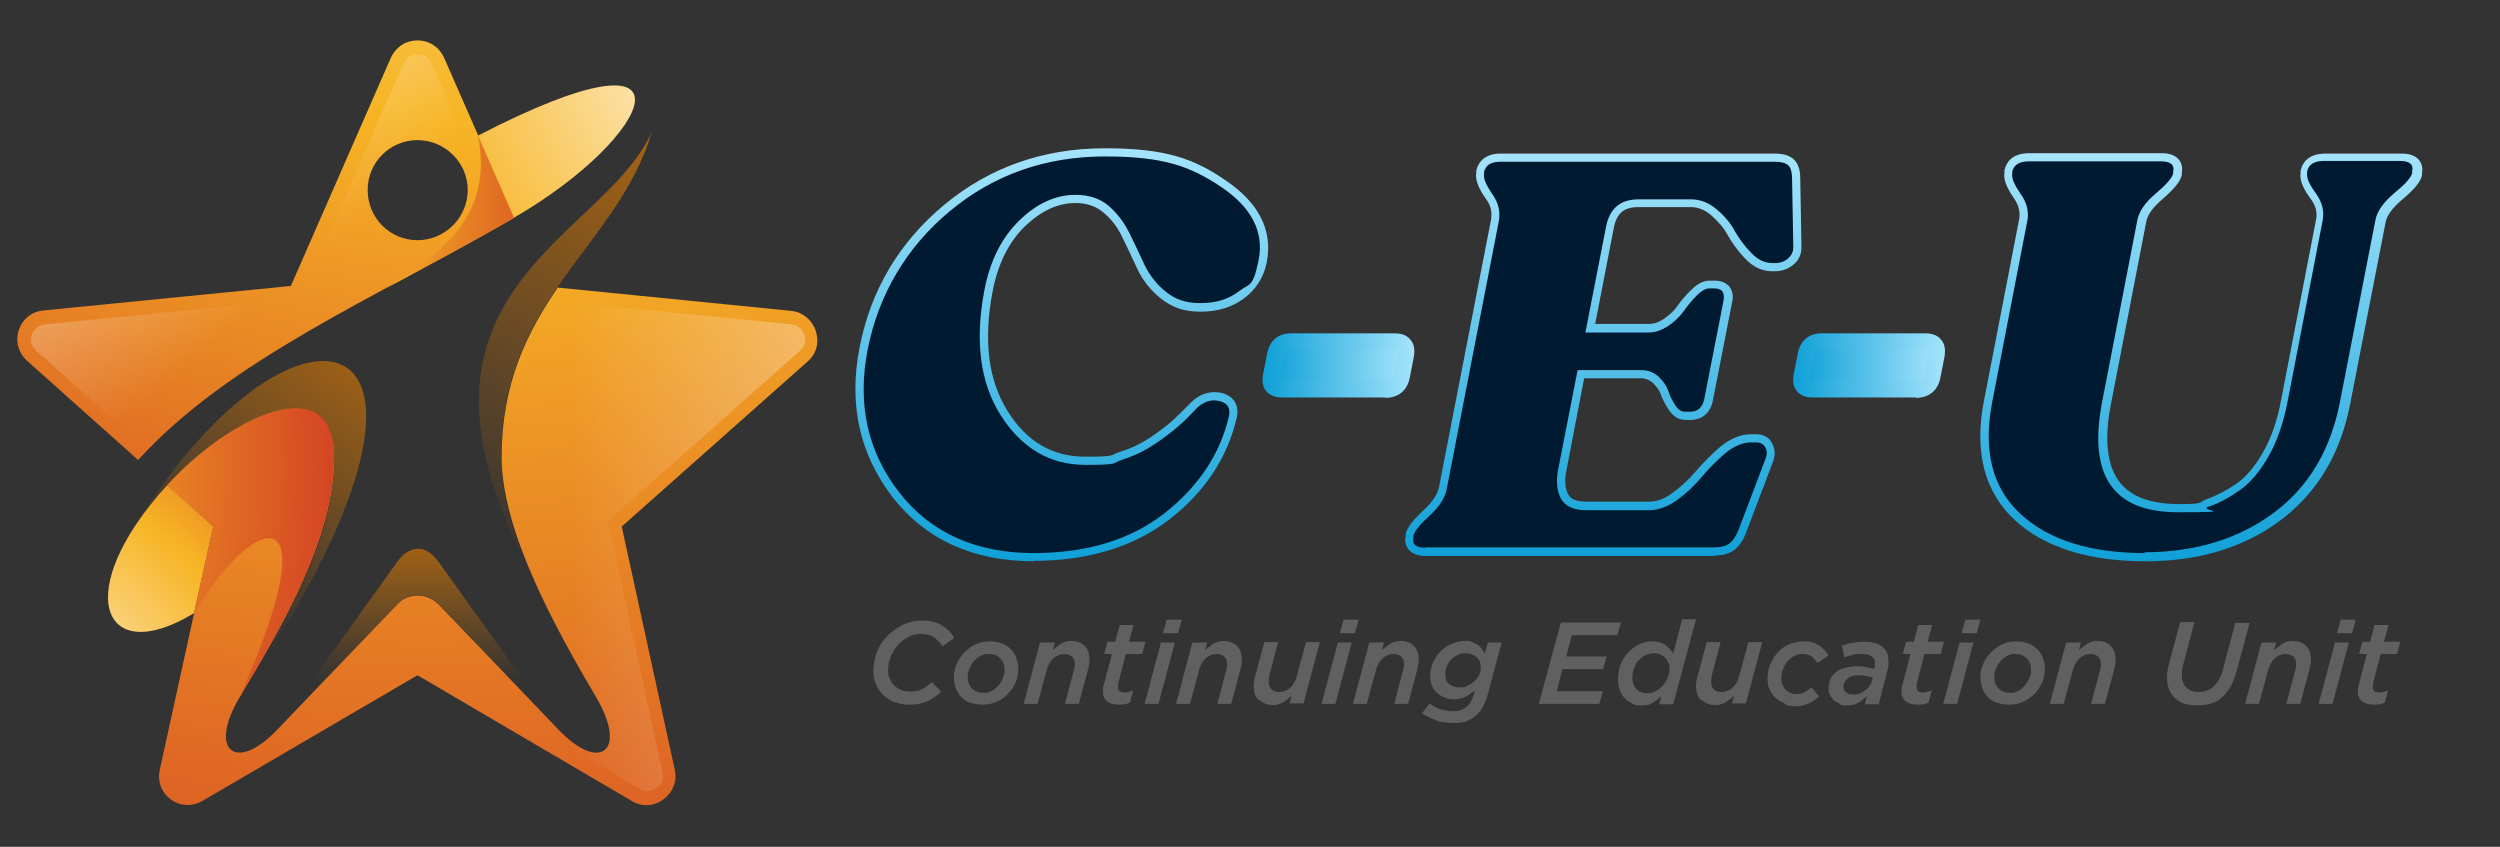 <svg xmlns="http://www.w3.org/2000/svg" xmlns:xlink="http://www.w3.org/1999/xlink" viewBox="0 0 612 207.3"><rect x="0" y="0" width="612" height="207.3" fill="#333333" stroke="none"/><defs><linearGradient id="New_Gradient_Swatch_3" x1="-14.7" x2="71.8" y1="-32.5" y2="67.4" data-name="New Gradient Swatch 3" gradientUnits="userSpaceOnUse"><stop offset="0" stop-color="#fff"/><stop offset="1" stop-color="#fff" stop-opacity="0"/></linearGradient><linearGradient xlink:href="#New_Gradient_Swatch_3" id="New_Gradient_Swatch_31" x1="336.8" x2="139.8" y1="133.5" y2="133.5" data-name="New Gradient Swatch 3"/><linearGradient id="New_Gradient_Swatch_13" x1="119.3" x2="48.1" y1="48.6" y2="146.2" data-name="New Gradient Swatch 13" gradientUnits="userSpaceOnUse"><stop offset="0" stop-color="#ef8200"/><stop offset="1" stop-color="#ef8200" stop-opacity="0"/></linearGradient><linearGradient xlink:href="#New_Gradient_Swatch_13" id="New_Gradient_Swatch_131" x1="203.3" x2="109.1" y1="-25.3" y2="133.1" data-name="New Gradient Swatch 13"/><linearGradient xlink:href="#New_Gradient_Swatch_13" id="New_Gradient_Swatch_132" x1="102.3" x2="102.3" y1="110.5" y2="167.1" data-name="New Gradient Swatch 13"/><linearGradient id="linear-gradient" x1="259.9" x2="259.9" y1="137.4" y2="36.3" gradientUnits="userSpaceOnUse"><stop offset="0" stop-color="#0fa0d7"/><stop offset="1" stop-color="#a5e4fc"/></linearGradient><linearGradient xlink:href="#linear-gradient" id="linear-gradient1" x1="311.2" x2="344.3" y1="89.4" y2="89.4"/><linearGradient xlink:href="#linear-gradient" id="linear-gradient2" x1="309.2" x2="346.3" y1="89.4" y2="89.4"/><linearGradient xlink:href="#linear-gradient" id="linear-gradient3" x1="392.4" x2="392.4" y1="136.1" y2="37.5"/><linearGradient xlink:href="#linear-gradient" id="linear-gradient4" x1="441" x2="474.2" y1="89.4" y2="89.4"/><linearGradient xlink:href="#linear-gradient" id="linear-gradient5" x1="439" x2="476.2" y1="89.4" y2="89.4"/><linearGradient xlink:href="#linear-gradient" id="linear-gradient6" x1="538.8" x2="538.8" y2="37.5"/><radialGradient id="New_Gradient_Swatch_8" cx="130.5" cy="-183.1" r="426.5" data-name="New Gradient Swatch 8" fx="130.5" fy="-183.1" gradientUnits="userSpaceOnUse"><stop offset="0" stop-color="#fff"/><stop offset=".5" stop-color="#f7b525"/><stop offset="1" stop-color="#c71b23"/></radialGradient><radialGradient xlink:href="#New_Gradient_Swatch_8" id="New_Gradient_Swatch_81" cx="104.9" cy="-236.6" r="571.7" data-name="New Gradient Swatch 8" fx="104.9" fy="-236.6"/><radialGradient xlink:href="#New_Gradient_Swatch_8" id="New_Gradient_Swatch_82" cx="1.1" cy="180.6" r="125.6" data-name="New Gradient Swatch 8" fx="1.1" fy="180.6"/><radialGradient xlink:href="#New_Gradient_Swatch_8" id="New_Gradient_Swatch_83" cx="189" cy="6.3" r="179.6" data-name="New Gradient Swatch 8" fx="189" fy="6.3"/><radialGradient xlink:href="#New_Gradient_Swatch_8" id="New_Gradient_Swatch_84" cx="-95.3" cy="114.8" r="204.9" data-name="New Gradient Swatch 8" fx="-95.3" fy="114.8"/><radialGradient xlink:href="#New_Gradient_Swatch_8" id="New_Gradient_Swatch_85" cx="27.5" cy="48.9" r="129.9" data-name="New Gradient Swatch 8" fx="27.5" fy="48.9"/><style>.st7{fill:#606060}.st19{fill:#001b31}</style></defs><g id="Layer_1"><path d="M33.9 112.5c22.4-24.5 57.3-39.2 92-59.2l-17.2-39.2c-1.2-2.6-3.6-4.2-6.5-4.2s-5.3 1.6-6.5 4.2L71.2 70l-60.6 6c-2.9.3-5.1 2.1-6 4.8-.9 2.7-.1 5.6 2 7.5l27.2 24.3Zm68.3-53.7c-6.8 0-12.2-5.5-12.2-12.3s5.5-12.2 12.2-12.2 12.3 5.5 12.3 12.2-5.5 12.3-12.3 12.3Z" style="fill:url(#New_Gradient_Swatch_8);fill-rule:evenodd"/><path d="M136.6 70.3c-7.5 11-13.8 23.4-13.8 41.6s13.3 42.1 23.2 58.9c7.6 12.9 1 18.5-9.2 7.9L107.4 148c-1.4-1.4-3.1-2.2-5.1-2.2s-3.7.7-5.1 2.2l-29.4 30.7c-10.2 10.6-16.8 4.9-9.2-7.9 10-16.8 23.2-38.7 23.2-58.9s-25.5-10-40.9 7L52.2 129l-4.7 21.2-8.4 38.3c-.6 2.8.4 5.5 2.7 7.2 2.3 1.7 5.2 1.8 7.7.4l52.7-30.8 52.5 30.8c2.5 1.5 5.4 1.3 7.7-.4 2.3-1.7 3.4-4.4 2.8-7.2l-13-59.6 45.5-40.4c2.2-1.9 2.9-4.7 2-7.5-.9-2.7-3.2-4.6-6-4.9l-57.2-5.7Z" style="fill:url(#New_Gradient_Swatch_81);fill-rule:evenodd"/><path d="M36.1 110.1C57.9 87.7 90.3 73.5 122.9 55l-17.3-39.5c-.6-1.4-1.9-2.2-3.4-2.2s-2.8.8-3.4 2.2L73.5 73.2 11 79.4c-1.5.2-2.7 1.1-3.2 2.6s0 2.9 1.1 3.9l27.3 24.3Zm66.1-51.3c-6.8 0-12.2-5.5-12.2-12.3s5.5-12.2 12.2-12.2 12.3 5.5 12.3 12.2-5.5 12.3-12.3 12.3Z" style="fill:url(#New_Gradient_Swatch_3);fill-rule:evenodd"/><path d="M134.5 73.4c-6.6 10.2-11.7 22-11.7 38.4s13.3 42.1 23.2 58.9c7.6 12.9 1 18.5-9.2 7.9l-29.4-30.7c-1.4-1.4-3.1-2.2-5.1-2.2s-3.7.7-5.1 2.2l-29.4 30.7c-10.2 10.6-16.8 4.9-9.2-7.9 10-16.8 23.2-38.7 23.2-58.9s-23.1-11-38.6 4.6l12.7 11.3-13.5 61.4c-.3 1.5.2 2.9 1.5 3.8 1.2.9 2.8 1 4.1.2l54.4-31.8 54.2 31.8c1.3.8 2.8.7 4.1-.2 1.3-.9 1.8-2.3 1.5-3.8l-13.4-61.5 47-41.7c1.2-1 1.6-2.5 1.1-3.9-.5-1.5-1.6-2.4-3.2-2.6l-59-5.9Z" style="fill:url(#New_Gradient_Swatch_31);fill-rule:evenodd"/><path d="m47.5 150.1 4.7-21.2-11.3-10.1c-23.6 25.8-16.1 45.1 6.6 31.3Z" style="fill:url(#New_Gradient_Swatch_82);fill-rule:evenodd"/><path d="m117 33.2 8.8 20.1c34-19.6 47.9-49.4-8.8-20.1Z" style="fill:url(#New_Gradient_Swatch_83);fill-rule:evenodd"/><path d="M81.8 111.8c0-21.9-25.5-10-40.9 7l11.3 10.1-4.7 21.2c15.2-25.3 33.6-29.6 11.1 20.6 10-16.8 23.2-38.7 23.2-58.9Z" style="fill-rule:evenodd;fill:url(#New_Gradient_Swatch_84)"/><path d="M125.8 53.3 117 33.2c3.9 19.4-8.8 28.7-22 37.1 10.1-5.4 20.5-11 30.9-17Z" style="fill:url(#New_Gradient_Swatch_85);fill-rule:evenodd"/><path d="M58.6 170.7c64.6-94.1 14.5-106.5-25.2-42.5 2-3 4.5-6.2 7.5-9.4 15.5-16.9 40.9-28.9 40.9-7s-13.3 42.1-23.2 58.9Z" style="fill:url(#New_Gradient_Swatch_13);fill-rule:evenodd"/><path d="M122.7 111.8c0-38.7 28.6-51.4 36.9-79.6C148 58.5 95 70.3 127.8 135.9c-3.1-8-5.1-16.2-5.1-24.1Z" style="fill:url(#New_Gradient_Swatch_131);fill-rule:evenodd"/><path d="m136.8 178.6-29.4-41c-3.1-4.4-7.1-4.3-10.2 0l-29.4 41 29.4-30.7c1.4-1.4 3.1-2.2 5.1-2.2s3.7.7 5.1 2.2l29.4 30.7Z" style="fill:url(#New_Gradient_Swatch_132);fill-rule:evenodd"/><path d="M253.1 137.4c-14.9 0-26.5-5.3-34.6-15.7-8-10.4-10.8-22.6-8.1-36.5 2.7-14.1 9.7-25.9 20.8-35.1 11.1-9.2 24.3-13.8 39.3-13.8s21.9 2.6 29.6 7.9c8.1 5.5 11.5 12.2 10 20-.7 3.6-2.6 6.6-5.5 8.8-2.9 2.2-6.5 3.3-10.7 3.3s-7-1.1-9.7-3.2c-2.5-2-4.5-4.5-5.8-7.3-1.2-2.6-2.4-5.2-3.7-7.8-1.1-2.4-2.7-4.4-4.6-6-1.8-1.5-4-2.3-6.8-2.3-4.4 0-8.4 1.9-12.4 5.7-4 3.9-6.6 9.2-7.9 15.9-2.3 11.9-1.1 21.8 3.7 29.4 4.7 7.5 11 11.1 19 11.1s5.9-.4 8.5-1.2c2.7-.8 5.1-2 7.4-3.5 2.3-1.6 4.2-3 5.5-4.2 1.3-1.2 2.9-2.8 4.7-4.6 2.1-2 4.7-2.7 7.3-2.1 3 .8 4.4 3.1 3.6 6.3-2.3 9.6-7.8 18-16.5 24.7-8.7 6.7-19.9 10.1-33.3 10.1Zm17.4-97.1c-14 0-26.4 4.3-36.7 12.9-10.3 8.6-16.9 19.6-19.4 32.7-2.5 12.7 0 23.9 7.3 33.3 7.4 9.5 17.6 14.1 31.4 14.1s22.9-3.1 30.8-9.3c7.9-6.2 13-13.7 15.1-22.5.3-1.3 0-1.4-.7-1.5-1.3-.3-2.4 0-3.6 1-1.8 1.9-3.4 3.4-4.8 4.7-1.4 1.3-3.4 2.8-5.9 4.5-2.6 1.7-5.4 3.1-8.5 4.1-3 .9-6.3 1.4-9.7 1.4-9.4 0-16.9-4.4-22.4-13-5.4-8.4-6.8-19.3-4.3-32.3 1.5-7.5 4.5-13.5 9.1-18 4.7-4.5 9.8-6.8 15.2-6.8s6.8 1.1 9.4 3.2c2.3 2 4.2 4.5 5.6 7.3 1.3 2.6 2.5 5.2 3.7 7.8 1.1 2.3 2.6 4.3 4.7 5.9 1.9 1.5 4.3 2.3 7.2 2.3s6-.8 8.2-2.5c2.2-1.7 3.5-3.7 4-6.4 1.2-6.1-1.5-11.3-8.3-15.9-7.1-4.8-16.3-7.2-27.4-7.2Z" style="fill:url(#linear-gradient)"/><path d="M313.8 95.3c-2.2 0-3-1.1-2.6-3.3l1-5.1c.4-2.2 1.7-3.3 3.9-3.3h25.4c2.2 0 3.2 1.1 2.7 3.3l-1 5.1c-.4 2.2-1.8 3.3-4 3.3h-25.4Z" style="fill:url(#linear-gradient1)"/><path d="M339.2 97.3h-25.4c-1.7 0-2.9-.5-3.8-1.5-.9-1-1.1-2.4-.8-4.2l1-5.1c.6-3.1 2.7-4.9 5.8-4.9h25.4c1.7 0 3.1.5 3.9 1.6.9 1 1.1 2.4.8 4.2l-1 5.1c-.6 3.1-2.8 4.9-6 4.9Zm-26-4.1H339.3c1.3 0 1.8-.4 2.1-1.7l1-5.1c.1-.5 0-.8 0-.9h-26.2c-1 0-1.6.3-1.9 1.7l-1 5.1v.9Z" style="fill:url(#linear-gradient2)"/><path d="M419.8 136.1h-70.7c-2 0-3.4-.5-4.3-1.6-.5-.6-1-1.7-.7-3.3v-.5c.4-1.6 1.8-3.4 4.6-6 2-1.9 3.3-3.8 3.6-5.6L365 53.8c.3-1.8 0-3.5-1.3-5.2-1.9-2.7-2.6-4.7-2.3-6.4v-.5c.3-1.2 1.4-4.1 5.9-4.1h67.2c2.1 0 3.7.5 4.7 1.5s1.5 2.5 1.5 4.6l.3 16.8c0 1.8-.7 3.3-2 4.3-1.2 1-2.7 1.6-4.5 1.6h-.7c-2.4 0-4.6-1-6.6-3.1-1.7-1.8-3.1-3.7-4.3-5.8-.9-1.7-2.3-3.3-4-4.8-1.5-1.3-3.2-2-5-2H401c-3.4 0-5.2 1.5-5.9 4.9l-4.6 23.7h13c1.4 0 2.6-.4 3.9-1.3 1.4-1 2.5-2 3.3-3.2 1-1.4 2.1-2.7 3.4-3.9 1.5-1.5 3-2.2 4.4-2.2h1.2c1.6 0 2.8.5 3.6 1.4.8 1 1.1 2.3.7 4l-4.7 24c-.6 3-2.6 4.7-5.5 4.7h-1.2c-1.1 0-2.7-.4-4.1-2.5-.8-1.2-1.5-2.5-2-3.9-.3-.9-1-1.8-1.9-2.7-.8-.7-1.8-1.1-3-1.1h-13.8l-4.4 22.9c-.4 2.2-.3 4 .5 5.5.2.4.9 1.8 4.4 1.8h15.4c1.9 0 3.9-.7 5.8-2.2 2.2-1.6 4.1-3.4 5.7-5.3 1.8-2.1 3.8-4.1 6-6 2.5-2 5-3 7.4-3h1.3c1.8 0 3.3.8 4 2.4.7 1.4.7 2.9.1 4.4l-6.6 17.4c-.7 1.9-1.7 3.2-2.8 4.1-1.2.9-2.9 1.4-5 1.4Zm-71.9-4.1c.2 0 .5.1 1.1.1h70.7c1.2 0 2.1-.2 2.6-.6.6-.4 1.1-1.3 1.5-2.4l6.6-17.4c.2-.6.1-.9 0-1.1 0 0 0-.2-.5-.2h-1.3c-1.5 0-3.1.7-4.9 2.2-2 1.6-3.9 3.4-5.4 5.4-1.8 2.2-3.9 4.2-6.4 6-2.7 2-5.5 3-8.2 3h-15.4c-3.9 0-6.6-1.3-8-3.9-1.2-2.3-1.5-5.1-.9-8.2l5.1-26.1h17.1c2.3 0 4.2.7 5.7 2.1 1.4 1.3 2.4 2.7 2.9 4.3.4 1.1.9 2.1 1.5 3 .4.5.6.7.8.7h1.2c.9 0 1.3-.2 1.6-1.4l4.7-24v-.6h-1.6s-.5 0-1.6 1.1c-1.1 1-2 2.2-2.9 3.4-1.1 1.5-2.5 2.9-4.3 4.1-1.9 1.3-4 2-6.2 2h-17.8l5.5-28.5c1-5.3 4.5-8.1 9.8-8.1h12.9c2.8 0 5.4 1 7.7 3 2.1 1.8 3.7 3.8 4.8 5.9 1 1.7 2.2 3.4 3.6 4.9 1.2 1.2 2.4 1.9 3.7 1.9h.7c.8 0 1.4-.2 1.8-.6.4-.3.6-.7.6-1.3l-.3-16.7c0-1.5-.3-1.8-.3-1.8s-.4-.3-1.8-.3h-67.2c-1.7 0-1.8.5-1.9.9v.5c-.1 0-.2.9 1.6 3.3 1.9 2.6 2.5 5.4 2 8.3l-12.7 65.3c-.5 2.7-2.2 5.4-4.9 7.8-3 2.7-3.3 3.7-3.3 3.8v.5h-.1Z" style="fill:url(#linear-gradient3)"/><path d="M443.7 95.3c-2.2 0-3-1.1-2.6-3.3l1-5.1c.4-2.2 1.7-3.3 3.9-3.3h25.4c2.2 0 3.2 1.1 2.7 3.3l-1 5.1c-.4 2.2-1.8 3.3-4 3.3h-25.4Z" style="fill:url(#linear-gradient4)"/><path d="M469.1 97.3h-25.4c-1.7 0-2.9-.5-3.8-1.5-.9-1-1.1-2.4-.8-4.2l1-5.1c.6-3.1 2.7-4.9 5.8-4.9h25.4c1.7 0 3.1.5 3.9 1.6.9 1 1.1 2.4.8 4.2l-1 5.1c-.6 3.1-2.8 4.9-6 4.9ZM443 93.2H469.1c1.3 0 1.8-.4 2.1-1.7l1-5.1c.1-.5 0-.8 0-.9H446c-1 0-1.6.3-1.9 1.7l-1 5.1v.9Z" style="fill:url(#linear-gradient5)"/><path d="M525.2 137.4c-14 0-24.7-3.4-32-10.1-7.4-6.9-10-16.7-7.5-29.3l8.6-44.4c.3-1.7-.1-3.3-1.3-5.1-1.9-2.7-2.6-4.7-2.3-6.4v-.5c.4-1.6 1.6-4.1 6.1-4.1h32.3c2 0 3.4.5 4.3 1.6.5.6 1 1.7.7 3.3v.5c-.4 1.6-1.9 3.4-4.9 6-2.2 1.9-3.5 3.7-3.8 5.4l-8.6 44.4c-1.8 9-1 15.6 2.3 19.6 2.8 3.4 7.6 5.1 14.3 5.1s4.5-.4 6.8-1.2c2.3-.8 4.8-2.1 7.3-3.8 2.4-1.7 4.6-4.3 6.5-7.7 2-3.5 3.5-7.8 4.4-12.7l8.6-44.4c.3-1.7-.1-3.3-1.4-5-2-2.7-2.7-4.7-2.4-6.4v-.5c.4-1.6 1.6-4.1 6.1-4.1h18.6c2 0 3.4.5 4.3 1.6.5.6 1 1.7.7 3.3v.5c-.4 1.6-1.9 3.4-5 6-2.2 1.9-3.6 3.7-3.9 5.4L575.3 99c-2.4 12.3-8.2 21.8-17.2 28.5-8.9 6.6-20 9.9-32.8 9.9Zm-28.5-95.9c-1.9 0-2 .6-2.1.9v.5c-.1 0-.2.9 1.6 3.3 1.9 2.6 2.5 5.4 2 8.1l-8.6 44.3c-2.2 11.3-.1 19.6 6.3 25.6 6.5 6 16.4 9.1 29.3 9.1s22.2-3.1 30.4-9.1 13.4-14.8 15.6-26l8.7-44.6c.5-2.7 2.3-5.3 5.3-7.8 3.2-2.7 3.6-3.7 3.6-3.7v-.5h.1c-.2 0-.5-.1-1.1-.1h-18.6c-1.9 0-2 .6-2.1.9v.5h-.1s0 .9 1.7 3.3c1.9 2.6 2.6 5.4 2.1 8.2l-8.6 44.4c-1 5.3-2.7 10-4.9 13.9-2.2 4-4.8 7-7.7 9-2.8 2-5.6 3.4-8.3 4.3-2.7.9-5.4 1.4-8.1 1.4-7.9 0-13.8-2.2-17.3-6.5-4.1-4.9-5.1-12.6-3.1-22.9l8.6-44.4c.5-2.7 2.3-5.3 5.2-7.7 3.2-2.7 3.5-3.7 3.5-3.7v-.5h.1c-.2 0-.5-.1-1.1-.1h-32.3Zm33.4-.1Z" style="fill:url(#linear-gradient6)"/><path d="M219.2 172c-1.1-.4-2-1-2.8-1.7-.8-.7-1.4-1.6-1.9-2.7-.5-1-.7-2.2-.7-3.5s.3-3.1.9-4.6 1.5-2.8 2.6-3.9 2.4-2 3.8-2.7c1.5-.7 3-1 4.7-1s3.5.4 4.8 1.2c1.3.8 2.3 1.8 3 3.1l-2.9 2c-.3-.5-.6-.9-1-1.2-.3-.4-.7-.7-1.1-1-.4-.3-.9-.5-1.4-.6-.5-.1-1.1-.2-1.8-.2-1.1 0-2.1.2-3 .7s-1.8 1.1-2.5 1.9c-.7.8-1.3 1.7-1.8 2.8-.4 1.1-.7 2.2-.7 3.3s.1 1.6.4 2.2c.3.7.6 1.2 1.1 1.7s1.1.8 1.7 1.1c.7.3 1.4.4 2.2.4 1.1 0 2.1-.2 2.9-.6.8-.4 1.6-1 2.4-1.7l2.3 2.3c-.9.9-2 1.7-3.2 2.3-1.2.6-2.7.9-4.4.9s-2.5-.2-3.6-.6ZM237.6 172.1c-.9-.3-1.6-.8-2.2-1.4-.6-.6-1.1-1.3-1.4-2.2-.3-.8-.5-1.7-.5-2.7s.2-2.2.7-3.3c.5-1.1 1.1-2 1.9-2.8.8-.8 1.7-1.5 2.8-2 1.1-.5 2.2-.7 3.4-.7s2.1.2 2.9.5c.9.3 1.6.8 2.2 1.4s1.1 1.3 1.4 2.2c.3.8.5 1.8.5 2.7s-.2 2.2-.7 3.3-1.1 2-1.9 2.8c-.8.8-1.7 1.5-2.8 1.9-1.1.5-2.2.7-3.4.7s-2.1-.2-2.9-.5Zm5.2-3c.6-.3 1.2-.8 1.6-1.3.5-.5.8-1.1 1.1-1.8.3-.7.4-1.4.4-2 0-1.3-.4-2.2-1.1-2.9-.7-.7-1.6-1-2.8-1s-1.4.2-2 .5c-.6.3-1.2.8-1.6 1.3-.5.5-.8 1.2-1.1 1.8-.3.7-.4 1.3-.4 2 0 1.3.4 2.2 1.1 2.9.7.7 1.6 1 2.8 1s1.4-.2 2-.5ZM254.8 157.3h3.4l-.5 1.9c.6-.6 1.3-1.1 2-1.6.7-.4 1.6-.7 2.5-.7 1.4 0 2.5.4 3.3 1.2.8.8 1.2 1.9 1.2 3.3s0 .8-.1 1.3c0 .5-.2.9-.3 1.4l-2.2 8.2h-3.4l2.2-8.3c0-.2.1-.5.2-.8v-.7c0-.8-.2-1.3-.7-1.8-.5-.4-1.1-.6-1.9-.6s-1.8.3-2.6 1c-.7.7-1.3 1.6-1.6 2.7l-2.3 8.5h-3.4l4-15ZM271 171.7c-.6-.5-1-1.3-1-2.2v-.9c0-.3.1-.6.2-.9l2-7.6h-1.9l.8-3h1.9l1.1-4.1h3.4l-1.1 4.1h4l-.8 3h-4l-1.9 7.3v.9c0 .8.5 1.2 1.5 1.2s1.4-.2 2.2-.5l-.8 3c-.8.4-1.7.5-2.8.5s-2.1-.3-2.8-.8ZM284.2 157.3h3.4l-4 15h-3.4l4-15Zm1.4-5.6h3.7l-.9 3.3h-3.7l.9-3.3ZM292.1 157.3h3.4l-.5 1.9c.6-.6 1.3-1.1 2-1.6.7-.4 1.6-.7 2.5-.7 1.4 0 2.5.4 3.3 1.2.8.8 1.2 1.9 1.2 3.3s0 .8-.1 1.3c0 .5-.2.9-.3 1.4l-2.2 8.2H298l2.2-8.3c0-.2.1-.5.2-.8v-.7c0-.8-.2-1.3-.7-1.8-.5-.4-1.1-.6-1.9-.6s-1.8.3-2.6 1c-.7.7-1.3 1.6-1.6 2.7l-2.3 8.5h-3.4l4-15ZM308.1 171.4c-.8-.8-1.2-1.9-1.2-3.3s0-.8.1-1.3c0-.5.2-.9.3-1.4l2.2-8.2h3.4l-2.2 8.3c0 .2-.1.5-.1.8v.7c0 .8.2 1.3.7 1.8.4.4 1.1.6 1.9.6s1.8-.3 2.6-1c.7-.7 1.3-1.6 1.6-2.7l2.3-8.5h3.4l-4 15h-3.4l.5-1.9c-.6.6-1.3 1.1-2 1.6-.7.4-1.6.7-2.5.7-1.4 0-2.5-.4-3.3-1.2ZM327.5 157.3h3.4l-4 15h-3.4l4-15Zm1.4-5.6h3.7l-.9 3.3H328l.9-3.3ZM335.4 157.3h3.4l-.5 1.9c.6-.6 1.3-1.1 2-1.6.7-.4 1.6-.7 2.5-.7 1.4 0 2.5.4 3.3 1.2.8.8 1.2 1.9 1.2 3.3s0 .8-.1 1.3-.2.9-.3 1.4l-2.2 8.2h-3.4l2.2-8.3c0-.2.1-.5.2-.8v-.7c0-.8-.2-1.3-.7-1.8-.5-.4-1.1-.6-1.9-.6s-1.8.3-2.6 1c-.7.7-1.3 1.6-1.6 2.7l-2.3 8.5h-3.4l4-15ZM351.6 176.3c-1.3-.4-2.5-1-3.5-1.7l1.9-2.4c.8.6 1.7 1.1 2.6 1.4 1 .3 2 .5 3 .5s1.5-.1 2.1-.3 1.1-.6 1.6-1c.4-.4.7-.8.9-1.3s.5-1.1.6-1.7l.3-.9c-.8.7-1.6 1.3-2.4 1.7-.8.4-1.7.6-2.8.6s-1.5-.1-2.1-.4c-.7-.2-1.3-.6-1.9-1.1s-1-1-1.3-1.7c-.3-.7-.5-1.4-.5-2.3 0-1.3.2-2.4.7-3.5.5-1.1 1.1-2 1.9-2.8s1.7-1.4 2.7-1.8c1-.4 2-.7 3.1-.7s1.3 0 1.9.3 1 .4 1.4.7c.4.3.7.6 1 1 .3.4.5.7.7 1.1l.7-2.7h3.4l-3.3 12.4c-.2.7-.4 1.3-.6 1.8-.2.5-.4 1-.6 1.4s-.4.8-.7 1.1-.5.6-.8.9c-.7.7-1.5 1.2-2.5 1.6-.9.4-2.1.5-3.4.5s-2.9-.2-4.2-.6Zm7.6-8.4c.6-.3 1.2-.6 1.7-1.1.5-.5.9-1 1.2-1.6.3-.6.4-1.2.4-1.9 0-1-.3-1.8-1-2.4-.7-.6-1.5-1-2.7-1s-1.3.1-1.9.4c-.6.3-1.1.6-1.6 1.1-.5.5-.8 1-1.1 1.7-.3.6-.4 1.3-.4 2 0 1.1.3 1.9 1 2.4s1.5.8 2.5.8 1.3-.1 2-.4ZM382.2 152.4h14.6l-.9 3.1h-11.1l-1.4 5.2h9.9l-.9 3.1h-9.9l-1.4 5.4h11.3l-.9 3.1h-14.8l5.4-19.9ZM399.6 172.2c-.7-.3-1.3-.7-1.9-1.3s-.9-1.2-1.2-2c-.3-.8-.4-1.7-.4-2.7s.2-2.6.7-3.7c.5-1.1 1.1-2.1 1.9-2.9s1.7-1.5 2.7-1.9c1-.5 2-.7 3.1-.7s2.4.3 3.2.9c.8.6 1.4 1.3 1.9 2.1l2.2-8.4h3.4l-5.6 20.8h-3.4l.5-2c-.7.7-1.4 1.2-2.2 1.7s-1.6.6-2.6.6-1.6-.1-2.3-.4Zm5.7-3c.7-.3 1.2-.8 1.7-1.3s.9-1.2 1.2-1.9c.3-.7.5-1.5.5-2.3s0-1.1-.3-1.5c-.2-.5-.5-.9-.8-1.2s-.7-.6-1.2-.8c-.5-.2-1-.3-1.6-.3s-1.4.2-2 .5c-.6.3-1.2.7-1.7 1.3-.5.5-.8 1.2-1.1 1.9s-.4 1.5-.4 2.4.3 2 1 2.7c.7.7 1.5 1 2.6 1s1.4-.2 2-.5ZM416.4 171.4c-.8-.8-1.2-1.9-1.2-3.3s0-.8.1-1.3c0-.5.2-.9.3-1.4l2.2-8.2h3.4l-2.2 8.3c0 .2-.1.5-.1.8v.7c0 .8.2 1.3.7 1.8.4.4 1.1.6 1.9.6s1.8-.3 2.6-1c.7-.7 1.3-1.6 1.6-2.7l2.3-8.5h3.4l-4 15H424l.5-1.9c-.6.6-1.3 1.1-2 1.6-.7.4-1.6.7-2.5.7-1.4 0-2.5-.4-3.3-1.2ZM436.9 172.2c-.8-.3-1.6-.8-2.2-1.3s-1.1-1.3-1.5-2.1c-.4-.8-.5-1.8-.5-2.8s.2-2.4.7-3.5c.5-1.1 1.1-2 1.9-2.9s1.8-1.5 2.8-1.9 2.2-.7 3.4-.7 1.5 0 2.2.3c.6.2 1.2.4 1.7.8.5.3.9.7 1.3 1.1.4.4.7.8.9 1.3l-2.7 1.8c-.4-.6-.9-1.2-1.4-1.6-.6-.4-1.3-.6-2.3-.6s-1.3.2-2 .5c-.6.3-1.2.8-1.6 1.3s-.9 1.2-1.1 1.9c-.3.7-.4 1.5-.4 2.3s0 1.1.3 1.6.4.9.8 1.2c.3.3.7.6 1.1.7.4.2.9.3 1.4.3.8 0 1.4-.1 2-.4.6-.3 1.2-.7 1.8-1.2l1.8 2.2c-.8.7-1.6 1.3-2.5 1.7-.9.4-2 .7-3.2.7s-1.9-.2-2.7-.5ZM450.5 172.3c-.6-.2-1-.5-1.5-.8-.4-.4-.7-.8-1-1.3s-.4-1.1-.4-1.7.2-1.6.5-2.3.8-1.2 1.4-1.7c.6-.5 1.3-.8 2.1-1s1.7-.4 2.7-.4 1.6 0 2.4.2c.8.1 1.5.3 2.1.5v-.3c.1-.2.2-.4.2-.6v-.6c0-.7-.3-1.2-.8-1.6-.5-.4-1.3-.6-2.5-.6s-1.5 0-2.2.2c-.7.2-1.3.4-2 .6l-.6-2.8c.8-.3 1.6-.6 2.5-.7.9-.2 1.8-.3 2.9-.3 2 0 3.5.4 4.5 1.2 1 .8 1.5 2 1.5 3.4v1.1c0 .3-.1.7-.2 1.1l-2.2 8.5h-3.4l.5-2c-.7.7-1.4 1.3-2.2 1.7s-1.7.6-2.7.6-1.2 0-1.8-.3Zm4.7-2.5c.5-.2.9-.5 1.4-.8s.8-.7 1.1-1.1c.3-.4.5-.9.6-1.3l.2-.7c-.5-.2-1-.3-1.6-.4s-1.2-.2-1.9-.2c-1.2 0-2.1.3-2.7.8-.7.5-1 1.2-1 1.9s.2 1.2.6 1.5c.4.4 1 .5 1.8.5s1 0 1.5-.3ZM466.5 171.7c-.6-.5-1-1.3-1-2.2v-.9c0-.3.1-.6.2-.9l2-7.6h-1.9l.8-3h1.9l1.1-4.1h3.4l-1.1 4.1h4l-.8 3h-4l-1.9 7.3v.9c0 .8.5 1.2 1.5 1.2s1.4-.2 2.2-.5l-.8 3c-.8.4-1.7.5-2.8.5s-2.1-.3-2.8-.8ZM479.7 157.3h3.4l-4 15h-3.4l4-15Zm1.4-5.6h3.7l-.9 3.3h-3.7l.9-3.3ZM488.9 172.1c-.9-.3-1.6-.8-2.2-1.4s-1.1-1.3-1.4-2.2-.5-1.7-.5-2.7.2-2.2.7-3.3c.5-1.1 1.1-2 1.9-2.8.8-.8 1.7-1.5 2.8-2 1.1-.5 2.2-.7 3.4-.7s2.1.2 2.9.5c.9.3 1.6.8 2.2 1.4s1.1 1.3 1.4 2.2c.3.8.5 1.8.5 2.7s-.2 2.2-.7 3.3-1.1 2-1.9 2.8c-.8.8-1.7 1.5-2.8 1.9-1.1.5-2.2.7-3.4.7s-2.1-.2-2.9-.5Zm5.2-3c.6-.3 1.2-.8 1.6-1.3s.8-1.1 1.1-1.8c.3-.7.4-1.4.4-2 0-1.3-.4-2.2-1.1-2.9s-1.6-1-2.8-1-1.4.2-2 .5c-.6.3-1.2.8-1.6 1.3-.5.5-.8 1.2-1.1 1.8-.3.7-.4 1.3-.4 2 0 1.3.4 2.2 1.1 2.9s1.6 1 2.8 1 1.4-.2 2-.5ZM506 157.3h3.4l-.5 1.9c.6-.6 1.3-1.1 2-1.6.7-.4 1.6-.7 2.5-.7 1.4 0 2.5.4 3.3 1.2.8.8 1.2 1.9 1.2 3.3s0 .8-.1 1.3-.2.9-.3 1.4l-2.2 8.2h-3.4l2.2-8.3c0-.2.1-.5.2-.8v-.7c0-.8-.2-1.3-.7-1.8-.5-.4-1.1-.6-1.9-.6s-1.8.3-2.6 1c-.7.7-1.3 1.6-1.6 2.7l-2.3 8.5h-3.4l4-15ZM532.4 170.8c-1.3-1.2-1.9-2.8-1.9-4.8s0-1 .1-1.6c0-.5.2-1.1.3-1.6l2.8-10.5h3.5l-2.9 11c0 .3-.2.7-.2 1v1.2c0 1.1.4 2.1 1.1 2.8.7.7 1.7 1.1 3.1 1.1s2.7-.5 3.7-1.5.9-1.1 1.3-1.7c.4-.7.7-1.5.9-2.4l3-11.3h3.5l-3.2 11.9c-.7 2.5-1.7 4.5-3.1 5.9s-1.8 1.4-2.8 1.8c-1.1.4-2.3.6-3.7.6-2.4 0-4.2-.6-5.5-1.8ZM553.8 157.3h3.4l-.5 1.9c.6-.6 1.3-1.1 2-1.6.7-.4 1.6-.7 2.5-.7 1.4 0 2.5.4 3.3 1.2.8.8 1.2 1.9 1.2 3.3s0 .8-.1 1.3-.2.9-.3 1.4l-2.2 8.2h-3.4l2.2-8.3c0-.2.1-.5.2-.8v-.7c0-.8-.2-1.3-.7-1.8-.5-.4-1.1-.6-1.9-.6s-1.8.3-2.6 1c-.7.7-1.3 1.6-1.6 2.7l-2.3 8.5h-3.4l4-15ZM571.6 157.3h3.4l-4 15h-3.4l4-15Zm1.4-5.6h3.7l-.9 3.3h-3.7l.9-3.3ZM578.2 171.7c-.6-.5-1-1.3-1-2.2v-.9c0-.3.1-.6.2-.9l2-7.6h-1.9l.8-3h1.9l1.1-4.1h3.4l-1.1 4.1h4l-.8 3h-4l-1.9 7.3v.9c0 .8.5 1.2 1.5 1.2s1.4-.2 2.2-.5l-.8 3c-.8.4-1.7.5-2.8.5s-2.1-.3-2.8-.8Z" class="st7"/></g><g id="Layer_2"><path d="M253.1 135.4c-14.3 0-25.3-5-33-14.9-7.7-9.9-10.3-21.6-7.7-34.9s9.4-25 20.1-33.9c10.7-8.9 23.4-13.4 38-13.4s21 2.5 28.5 7.5c7.4 5 10.5 11 9.1 17.9s-2.2 5.6-4.8 7.6c-2.6 2-5.7 2.9-9.4 2.9s-6.1-.9-8.4-2.7c-2.3-1.8-4-4-5.3-6.6-1.2-2.6-2.4-5.2-3.7-7.8-1.3-2.6-2.9-4.8-5.1-6.7-2.1-1.8-4.8-2.7-8.1-2.7-4.9 0-9.5 2.1-13.8 6.3-4.3 4.2-7.1 9.8-8.5 16.9-2.4 12.5-1.1 22.8 4 30.8s12 12.1 20.7 12.1 6.3-.4 9.1-1.3c2.9-.9 5.5-2.2 7.9-3.8 2.4-1.6 4.3-3.1 5.7-4.3 1.4-1.2 3-2.8 4.8-4.7 1.7-1.5 3.5-2 5.4-1.5 2 .5 2.7 1.8 2.2 3.9-2.2 9.2-7.5 17.1-15.8 23.6-8.4 6.5-19 9.7-32.1 9.7ZM349 134.1c-2.3 0-3.4-.8-3-2.5v-.5c.3-1.1 1.6-2.7 4-4.9s3.8-4.4 4.2-6.7l12.7-65.3c.4-2.3 0-4.5-1.6-6.7-1.5-2.2-2.2-3.8-2-4.9v-.5c.4-1.7 1.7-2.5 4-2.5h67.2c1.6 0 2.7.3 3.3.9.6.6.9 1.7.9 3.2l.3 16.8c0 1.2-.5 2.1-1.3 2.8-.8.7-1.9 1.1-3.1 1.1h-.7c-1.9 0-3.6-.8-5.2-2.5-1.6-1.6-2.9-3.4-4-5.3-1-1.9-2.5-3.7-4.4-5.3-1.9-1.6-4-2.5-6.3-2.5h-12.9c-4.4 0-7 2.2-7.9 6.5l-5.1 26.1h15.4c1.8 0 3.4-.6 5-1.7s2.8-2.3 3.8-3.7c.9-1.3 2-2.6 3.1-3.7s2.2-1.7 3-1.7h1.2c2 0 2.7 1 2.3 3.1l-4.7 24c-.4 2-1.6 3.1-3.5 3.1h-1.2c-.9 0-1.7-.5-2.4-1.6s-1.3-2.2-1.7-3.5c-.4-1.2-1.2-2.4-2.4-3.5s-2.6-1.6-4.4-1.6h-15.4l-4.8 24.5c-.5 2.7-.3 5 .7 6.9 1 1.9 3.1 2.9 6.2 2.9h15.4c2.3 0 4.7-.9 7-2.6 2.3-1.7 4.3-3.6 6-5.7 1.7-2 3.6-3.9 5.7-5.7 2.1-1.7 4.2-2.6 6.2-2.6h1.3c1.1 0 1.8.4 2.3 1.3.4.8.4 1.8 0 2.7l-6.6 17.4c-.6 1.5-1.3 2.6-2.2 3.3s-2.1 1-3.8 1h-70.7ZM525.2 135.4c-13.5 0-23.7-3.2-30.6-9.6-6.9-6.4-9.2-15.5-6.9-27.4l8.6-44.4c.4-2.2-.1-4.4-1.7-6.6-1.5-2.2-2.2-3.8-2-4.9V42c.4-1.7 1.8-2.5 4.1-2.5H529c2.3 0 3.4.8 3 2.5v.5c-.3 1.1-1.7 2.7-4.3 4.9-2.6 2.2-4.1 4.4-4.5 6.6l-8.6 44.4c-3.5 18 2.7 27 18.5 27s4.9-.4 7.4-1.3c2.5-.8 5.1-2.2 7.8-4.1 2.7-1.9 5-4.7 7.1-8.4 2.1-3.7 3.6-8.2 4.6-13.3l8.6-44.4c.4-2.2-.1-4.4-1.7-6.6-1.6-2.2-2.3-3.8-2.1-4.9v-.5c.4-1.7 1.8-2.5 4.1-2.5h18.6c2.3 0 3.4.8 3 2.5v.5c-.3 1.1-1.7 2.7-4.4 4.9-2.6 2.2-4.2 4.4-4.6 6.6l-8.7 44.6c-2.3 11.8-7.8 20.9-16.4 27.2-8.6 6.3-19.1 9.5-31.6 9.5Z" class="st19"/></g></svg>